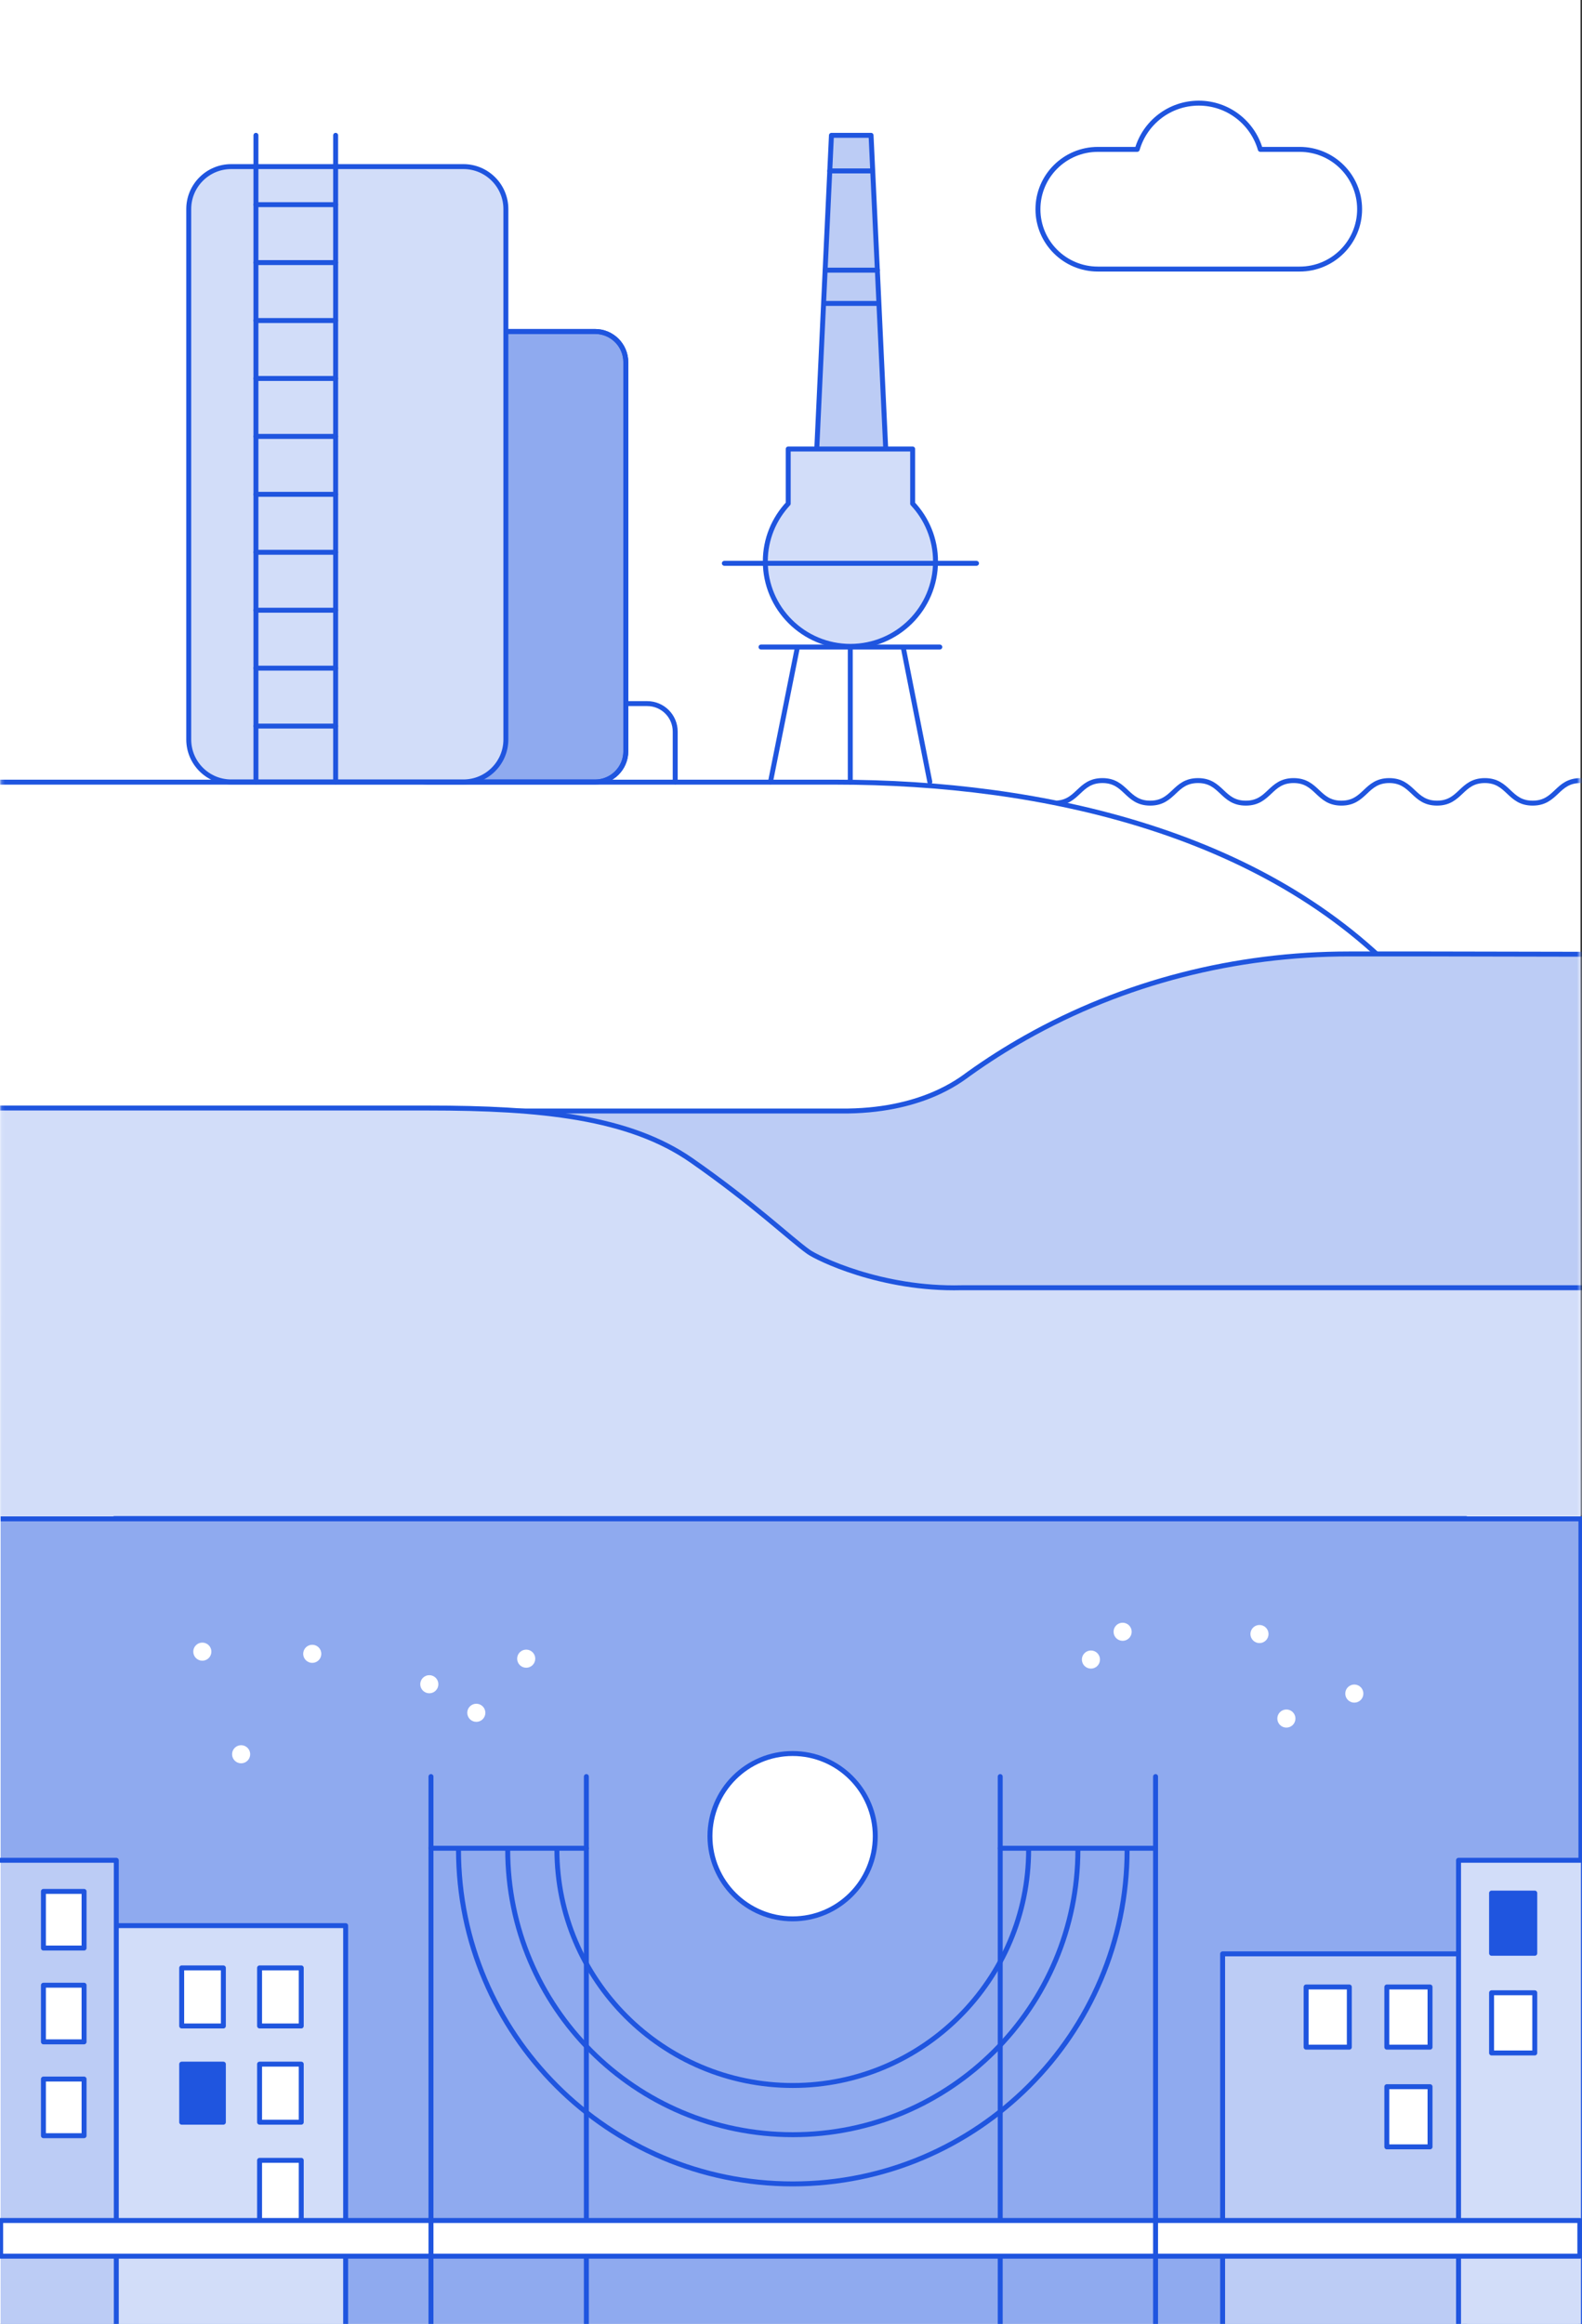 <svg width="480" height="705" viewBox="0 0 480 705" fill="none" xmlns="http://www.w3.org/2000/svg">
<rect x="0" y="0" width="480" height="705" fill="#333333" stroke="none"/>
<path d="M479.538 0H0V774.332H479.538V0Z" fill="white"/>
<path d="M180.552 100.561H129.608C124.458 100.561 120.282 104.736 120.282 109.887V227.91C120.282 233.061 124.458 237.236 129.608 237.236H180.552C185.702 237.236 189.878 233.061 189.878 227.91V109.887C189.878 104.736 185.702 100.561 180.552 100.561Z" fill="#8FAAEF" stroke="#1F55DF" stroke-width="1.5" stroke-linecap="round" stroke-linejoin="round"/>
<mask id="mask0_2640_3191" style="mask-type:luminance" maskUnits="userSpaceOnUse" x="0" y="14" width="480" height="447">
<path d="M479.666 460.176L0 460.681L0.394 16.839L479.007 14.375L479.666 460.176Z" fill="white"/>
</mask>
<g mask="url(#mask0_2640_3191)">
<path d="M394.327 45.315H382.392C380.056 37.22 372.586 31.291 363.722 31.291C354.858 31.291 347.388 37.212 345.052 45.315H333.117C323.072 45.315 314.926 53.443 314.926 63.471C314.926 73.499 323.072 81.627 333.117 81.627H394.336C404.381 81.627 412.526 73.499 412.526 63.471C412.526 53.443 404.381 45.315 394.336 45.315H394.327Z" stroke="#1F55DF" stroke-width="1.5" stroke-linecap="round" stroke-linejoin="round"/>
<path d="M319.983 243.646C327.239 243.646 327.239 236.801 334.486 236.801C341.733 236.801 341.741 243.646 348.988 243.646C356.235 243.646 356.244 236.801 363.491 236.801C370.738 236.801 370.747 243.646 377.994 243.646C385.241 243.646 385.249 236.801 392.496 236.801C399.743 236.801 399.752 243.646 407.008 243.646C414.263 243.646 414.263 236.801 421.51 236.801C428.757 236.801 428.766 243.646 436.013 243.646C443.26 243.646 443.268 236.801 450.516 236.801C457.763 236.801 457.771 243.646 465.027 243.646C472.282 243.646 472.282 236.801 479.529 236.801C486.776 236.801 486.785 243.646 494.041 243.646C501.296 243.646 501.296 236.801 508.552 236.801C515.808 236.801 515.807 243.646 523.063 243.646C530.319 243.646 530.319 236.801 537.574 236.801" stroke="#1F55DF" stroke-width="1.5" stroke-linecap="round" stroke-linejoin="round"/>
<path d="M0 237.281H253.673C315.859 237.281 386.644 252.417 429.33 301.315C431.957 304.327 443.611 318.676 443.611 318.676" fill="white"/>
<path d="M0 237.281H253.673C315.859 237.281 386.644 252.417 429.33 301.315C431.957 304.327 443.611 318.676 443.611 318.676" stroke="#1F55DF" stroke-width="1.5" stroke-linecap="round" stroke-linejoin="round"/>
<path d="M536.385 289.593L433.848 289.396H409.292C374.913 289.396 340.988 297.953 311.076 314.86C305.377 318.077 299.645 321.696 293.963 325.769C291.294 327.685 279.469 337.285 255.101 337.046H23.666V412.357L536.385 412.99V289.602V289.593Z" fill="#BCCCF5" stroke="#1F55DF" stroke-width="1.5" stroke-linecap="round" stroke-linejoin="round"/>
<path d="M-23.769 336.137H105.292H129.865C164.269 336.137 190.939 338.858 209.865 352.06C228.791 365.262 239.606 375.683 245.288 379.756C247.957 381.673 267.337 391.273 291.722 390.657H536.24L536.231 504.197L-23.769 504.265V336.137Z" fill="#D2DDF9" stroke="#1F55DF" stroke-width="1.5" stroke-linecap="round" stroke-linejoin="round"/>
</g>
<path d="M180.552 100.561H129.608C124.458 100.561 120.282 104.736 120.282 109.887V227.91C120.282 233.061 124.458 237.236 129.608 237.236H180.552C185.702 237.236 189.878 233.061 189.878 227.91V109.887C189.878 104.736 185.702 100.561 180.552 100.561Z" stroke="#1F55DF" stroke-width="1.5" stroke-linecap="round" stroke-linejoin="round"/>
<path d="M140.603 50.541H70.152C63.035 50.541 57.266 56.31 57.266 63.427V224.325C57.266 231.441 63.035 237.211 70.152 237.211H140.603C147.72 237.211 153.489 231.441 153.489 224.325V63.427C153.489 56.31 147.72 50.541 140.603 50.541Z" fill="#D2DDF9" stroke="#1F55DF" stroke-width="1.5" stroke-linecap="round" stroke-linejoin="round"/>
<path d="M77.655 41.053V237.202" stroke="#1F55DF" stroke-width="1.5" stroke-linecap="round" stroke-linejoin="round"/>
<path d="M101.835 41.053V237.202" stroke="#1F55DF" stroke-width="1.5" stroke-linecap="round" stroke-linejoin="round"/>
<path d="M77.655 62.082H101.835" stroke="#1F55DF" stroke-width="1.5" stroke-linecap="round" stroke-linejoin="round"/>
<path d="M77.655 79.658H101.835" stroke="#1F55DF" stroke-width="1.5" stroke-linecap="round" stroke-linejoin="round"/>
<path d="M77.655 97.242H101.835" stroke="#1F55DF" stroke-width="1.5" stroke-linecap="round" stroke-linejoin="round"/>
<path d="M77.655 114.816H101.835" stroke="#1F55DF" stroke-width="1.5" stroke-linecap="round" stroke-linejoin="round"/>
<path d="M77.655 132.389H101.835" stroke="#1F55DF" stroke-width="1.5" stroke-linecap="round" stroke-linejoin="round"/>
<path d="M77.655 149.963H101.835" stroke="#1F55DF" stroke-width="1.5" stroke-linecap="round" stroke-linejoin="round"/>
<path d="M77.655 167.547H101.835" stroke="#1F55DF" stroke-width="1.5" stroke-linecap="round" stroke-linejoin="round"/>
<path d="M77.655 185.121H101.835" stroke="#1F55DF" stroke-width="1.5" stroke-linecap="round" stroke-linejoin="round"/>
<path d="M77.655 202.695H101.835" stroke="#1F55DF" stroke-width="1.5" stroke-linecap="round" stroke-linejoin="round"/>
<path d="M77.655 220.271H101.835" stroke="#1F55DF" stroke-width="1.5" stroke-linecap="round" stroke-linejoin="round"/>
<path d="M257.985 237.202V196.09" stroke="#1F55DF" stroke-width="1.5" stroke-linecap="round" stroke-linejoin="round"/>
<path d="M282.122 237.203L274.13 196.758" stroke="#1F55DF" stroke-width="1.5" stroke-linecap="round" stroke-linejoin="round"/>
<path d="M233.771 237.202L241.899 196.586" stroke="#1F55DF" stroke-width="1.5" stroke-linecap="round" stroke-linejoin="round"/>
<path d="M230.905 196.287H285.151" stroke="#1F55DF" stroke-width="1.5" stroke-linecap="round" stroke-linejoin="round"/>
<path d="M268.74 136.206L264.291 41.053H252.269L247.82 136.206" fill="#BCCCF5"/>
<path d="M268.74 136.206L264.291 41.053H252.269L247.82 136.206" stroke="#1F55DF" stroke-width="1.5" stroke-linecap="round" stroke-linejoin="round"/>
<path d="M251.765 51.852H264.796" stroke="#1F55DF" stroke-width="1.5" stroke-linecap="round" stroke-linejoin="round"/>
<path d="M250.362 81.959H266.216" stroke="#1F55DF" stroke-width="1.5" stroke-linecap="round" stroke-linejoin="round"/>
<path d="M250.361 92.055H266.216" stroke="#1F55DF" stroke-width="1.5" stroke-linecap="round" stroke-linejoin="round"/>
<path d="M276.911 152.778V136.213H239.153V152.778C234.858 157.381 232.206 163.533 232.206 170.318C232.206 184.547 243.765 196.089 258.028 196.089C272.291 196.089 283.85 184.555 283.85 170.318C283.85 163.533 281.198 157.381 276.903 152.778H276.911Z" fill="#D2DDF9" stroke="#1F55DF" stroke-width="1.5" stroke-linecap="round" stroke-linejoin="round"/>
<path d="M219.773 170.893H296.283" stroke="#1F55DF" stroke-width="1.5" stroke-linecap="round" stroke-linejoin="round"/>
<path d="M189.878 213.451H196.363C201.061 213.451 204.868 217.25 204.868 221.939V237.212" stroke="#1F55DF" stroke-width="1.5" stroke-linecap="round" stroke-linejoin="round"/>
<path d="M34.712 460.68H444.8" stroke="#1F55DF" stroke-width="1.5" stroke-linecap="round" stroke-linejoin="round"/>
<path d="M0.197 460.773H479.683V731.439H0.197" fill="#8FAAEF"/>
<path d="M0.197 460.773H479.683V731.439H0.197" stroke="#1F55DF" stroke-width="1.5" stroke-miterlimit="10"/>
<path d="M104.873 710.153V584.172H34.712V710.153" fill="#D2DDF9"/>
<path d="M104.873 710.153V584.172H34.712V710.153" stroke="#1F55DF" stroke-width="1.5" stroke-linecap="round" stroke-linejoin="round"/>
<path d="M91.405 596.996H78.759V614.613H91.405V596.996Z" fill="white" stroke="#1F55DF" stroke-width="1.5" stroke-linecap="round" stroke-linejoin="round"/>
<path d="M91.405 626.189H78.759V643.807H91.405V626.189Z" fill="white" stroke="#1F55DF" stroke-width="1.5" stroke-linecap="round" stroke-linejoin="round"/>
<path d="M78.759 673.625V655.375H91.405V673.625" fill="white"/>
<path d="M78.759 673.625V655.375H91.405V673.625" stroke="#1F55DF" stroke-width="1.5" stroke-linecap="round" stroke-linejoin="round"/>
<path d="M67.773 596.996H55.127V614.613H67.773V596.996Z" fill="white" stroke="#1F55DF" stroke-width="1.5" stroke-linecap="round" stroke-linejoin="round"/>
<path d="M67.773 626.189H55.127V643.807H67.773V626.189Z" fill="#1F55DF" stroke="#1F55DF" stroke-width="1.5" stroke-linecap="round" stroke-linejoin="round"/>
<path d="M410.918 516.526C412.435 516.526 413.664 515.297 413.664 513.78C413.664 512.263 412.435 511.033 410.918 511.033C409.401 511.033 408.171 512.263 408.171 513.78C408.171 515.297 409.401 516.526 410.918 516.526Z" fill="white"/>
<path d="M130.259 513.684C131.776 513.684 133.006 512.455 133.006 510.938C133.006 509.421 131.776 508.191 130.259 508.191C128.742 508.191 127.513 509.421 127.513 510.938C127.513 512.455 128.742 513.684 130.259 513.684Z" fill="white"/>
<path d="M144.522 522.352C146.039 522.352 147.268 521.123 147.268 519.606C147.268 518.089 146.039 516.859 144.522 516.859C143.005 516.859 141.775 518.089 141.775 519.606C141.775 521.123 143.005 522.352 144.522 522.352Z" fill="white"/>
<path d="M159.658 505.934C161.175 505.934 162.405 504.705 162.405 503.188C162.405 501.671 161.175 500.441 159.658 500.441C158.141 500.441 156.912 501.671 156.912 503.188C156.912 504.705 158.141 505.934 159.658 505.934Z" fill="white"/>
<path d="M94.743 504.462C96.26 504.462 97.489 503.232 97.489 501.715C97.489 500.198 96.26 498.969 94.743 498.969C93.226 498.969 91.996 500.198 91.996 501.715C91.996 503.232 93.226 504.462 94.743 504.462Z" fill="white"/>
<path d="M340.621 497.77C342.137 497.77 343.367 496.541 343.367 495.024C343.367 493.507 342.137 492.277 340.621 492.277C339.104 492.277 337.874 493.507 337.874 495.024C337.874 496.541 339.104 497.77 340.621 497.77Z" fill="white"/>
<path d="M61.391 503.804C62.907 503.804 64.137 502.574 64.137 501.057C64.137 499.54 62.907 498.311 61.391 498.311C59.874 498.311 58.644 499.54 58.644 501.057C58.644 502.574 59.874 503.804 61.391 503.804Z" fill="white"/>
<path d="M73.164 534.929C74.681 534.929 75.91 533.699 75.91 532.182C75.91 530.665 74.681 529.436 73.164 529.436C71.647 529.436 70.418 530.665 70.418 532.182C70.418 533.699 71.647 534.929 73.164 534.929Z" fill="white"/>
<path d="M331.003 506.198C332.52 506.198 333.75 504.968 333.75 503.452C333.75 501.935 332.52 500.705 331.003 500.705C329.487 500.705 328.257 501.935 328.257 503.452C328.257 504.968 329.487 506.198 331.003 506.198Z" fill="white"/>
<path d="M390.306 524.097C391.823 524.097 393.053 522.867 393.053 521.35C393.053 519.833 391.823 518.604 390.306 518.604C388.789 518.604 387.56 519.833 387.56 521.35C387.56 522.867 388.789 524.097 390.306 524.097Z" fill="white"/>
<path d="M382.143 498.456C383.66 498.456 384.89 497.226 384.89 495.709C384.89 494.193 383.66 492.963 382.143 492.963C380.627 492.963 379.397 494.193 379.397 495.709C379.397 497.226 380.627 498.456 382.143 498.456Z" fill="white"/>
<path d="M240.488 582.117C254.338 582.117 265.566 570.889 265.566 557.039C265.566 543.189 254.338 531.961 240.488 531.961C226.638 531.961 215.41 543.189 215.41 557.039C215.41 570.889 226.638 582.117 240.488 582.117Z" fill="white" stroke="#1F55DF" stroke-width="1.5" stroke-linecap="round" stroke-linejoin="round"/>
<path d="M370.96 710.152V592.736H444.398V710.152" fill="#BCCCF5"/>
<path d="M370.96 710.152V592.736H444.398V710.152" stroke="#1F55DF" stroke-width="1.5" stroke-linecap="round" stroke-linejoin="round"/>
<path d="M433.891 602.781H420.783V621.04H433.891V602.781Z" fill="white" stroke="#1F55DF" stroke-width="1.5" stroke-linecap="round" stroke-linejoin="round"/>
<path d="M433.891 633.027H420.783V651.286H433.891V633.027Z" fill="white" stroke="#1F55DF" stroke-width="1.5" stroke-linecap="round" stroke-linejoin="round"/>
<path d="M409.403 602.781H396.295V621.04H409.403V602.781Z" fill="white" stroke="#1F55DF" stroke-width="1.5" stroke-linecap="round" stroke-linejoin="round"/>
<path d="M303.478 673.627V538.953" stroke="#1F55DF" stroke-width="1.5" stroke-linecap="round" stroke-linejoin="round"/>
<path d="M303.478 709.331V684.449" stroke="#1F55DF" stroke-width="1.5" stroke-linecap="round" stroke-linejoin="round"/>
<path d="M303.478 560.701H350.614" stroke="#1F55DF" stroke-width="1.5" stroke-linecap="round" stroke-linejoin="round"/>
<path d="M177.908 709.332V538.953" stroke="#1F55DF" stroke-width="1.5" stroke-linecap="round" stroke-linejoin="round"/>
<path d="M130.764 560.701H177.908" stroke="#1F55DF" stroke-width="1.5" stroke-linecap="round" stroke-linejoin="round"/>
<path d="M168.976 561.094C168.976 600.555 201.078 632.666 240.539 632.666C280 632.666 312.103 600.563 312.103 561.094" stroke="#1F55DF" stroke-width="1.5" stroke-linecap="round" stroke-linejoin="round"/>
<path d="M341.981 561.094C341.981 617.025 296.479 662.527 240.548 662.527C184.616 662.527 139.115 617.025 139.115 561.094" stroke="#1F55DF" stroke-width="1.5" stroke-linecap="round" stroke-linejoin="round"/>
<path d="M327.05 561.094C327.05 608.863 288.325 647.596 240.548 647.596C192.77 647.596 154.045 608.871 154.045 561.094" stroke="#1F55DF" stroke-width="1.5" stroke-linecap="round" stroke-linejoin="round"/>
<path d="M0.197 564.346H35.285V663.939V710.048H0.197" fill="#BCCCF5"/>
<path d="M0.197 564.346H35.285V663.939V710.048H0.197" stroke="#1F55DF" stroke-width="1.5" stroke-linecap="round" stroke-linejoin="round"/>
<path d="M479.683 710.048H442.541V610.455V564.346H479.683" fill="#D2DDF9"/>
<path d="M479.683 710.048H442.541V610.455V564.346H479.683" stroke="#1F55DF" stroke-width="1.5" stroke-linecap="round" stroke-linejoin="round"/>
<path d="M25.506 573.791H13.176V590.972H25.506V573.791Z" fill="white" stroke="#1F55DF" stroke-width="1.5" stroke-linecap="round" stroke-linejoin="round"/>
<path d="M25.506 602.25H13.176V619.431H25.506V602.25Z" fill="white" stroke="#1F55DF" stroke-width="1.5" stroke-linecap="round" stroke-linejoin="round"/>
<path d="M25.506 630.717H13.176V647.898H25.506V630.717Z" fill="white" stroke="#1F55DF" stroke-width="1.5" stroke-linecap="round" stroke-linejoin="round"/>
<path d="M479.341 673.627H0.197V684.451H479.341V673.627Z" fill="white" stroke="#1F55DF" stroke-width="1.5" stroke-linecap="round" stroke-linejoin="round"/>
<path d="M130.764 709.332V538.953" stroke="#1F55DF" stroke-width="1.5" stroke-linecap="round" stroke-linejoin="round"/>
<path d="M350.614 709.332V538.953" stroke="#1F55DF" stroke-width="1.5" stroke-linecap="round" stroke-linejoin="round"/>
<path d="M465.669 574.299H452.561V592.558H465.669V574.299Z" fill="#1F55DF" stroke="#1F55DF" stroke-width="1.5" stroke-linecap="round" stroke-linejoin="round"/>
<path d="M465.669 604.543H452.561V622.802H465.669V604.543Z" fill="white" stroke="#1F55DF" stroke-width="1.5" stroke-linecap="round" stroke-linejoin="round"/>
</svg>